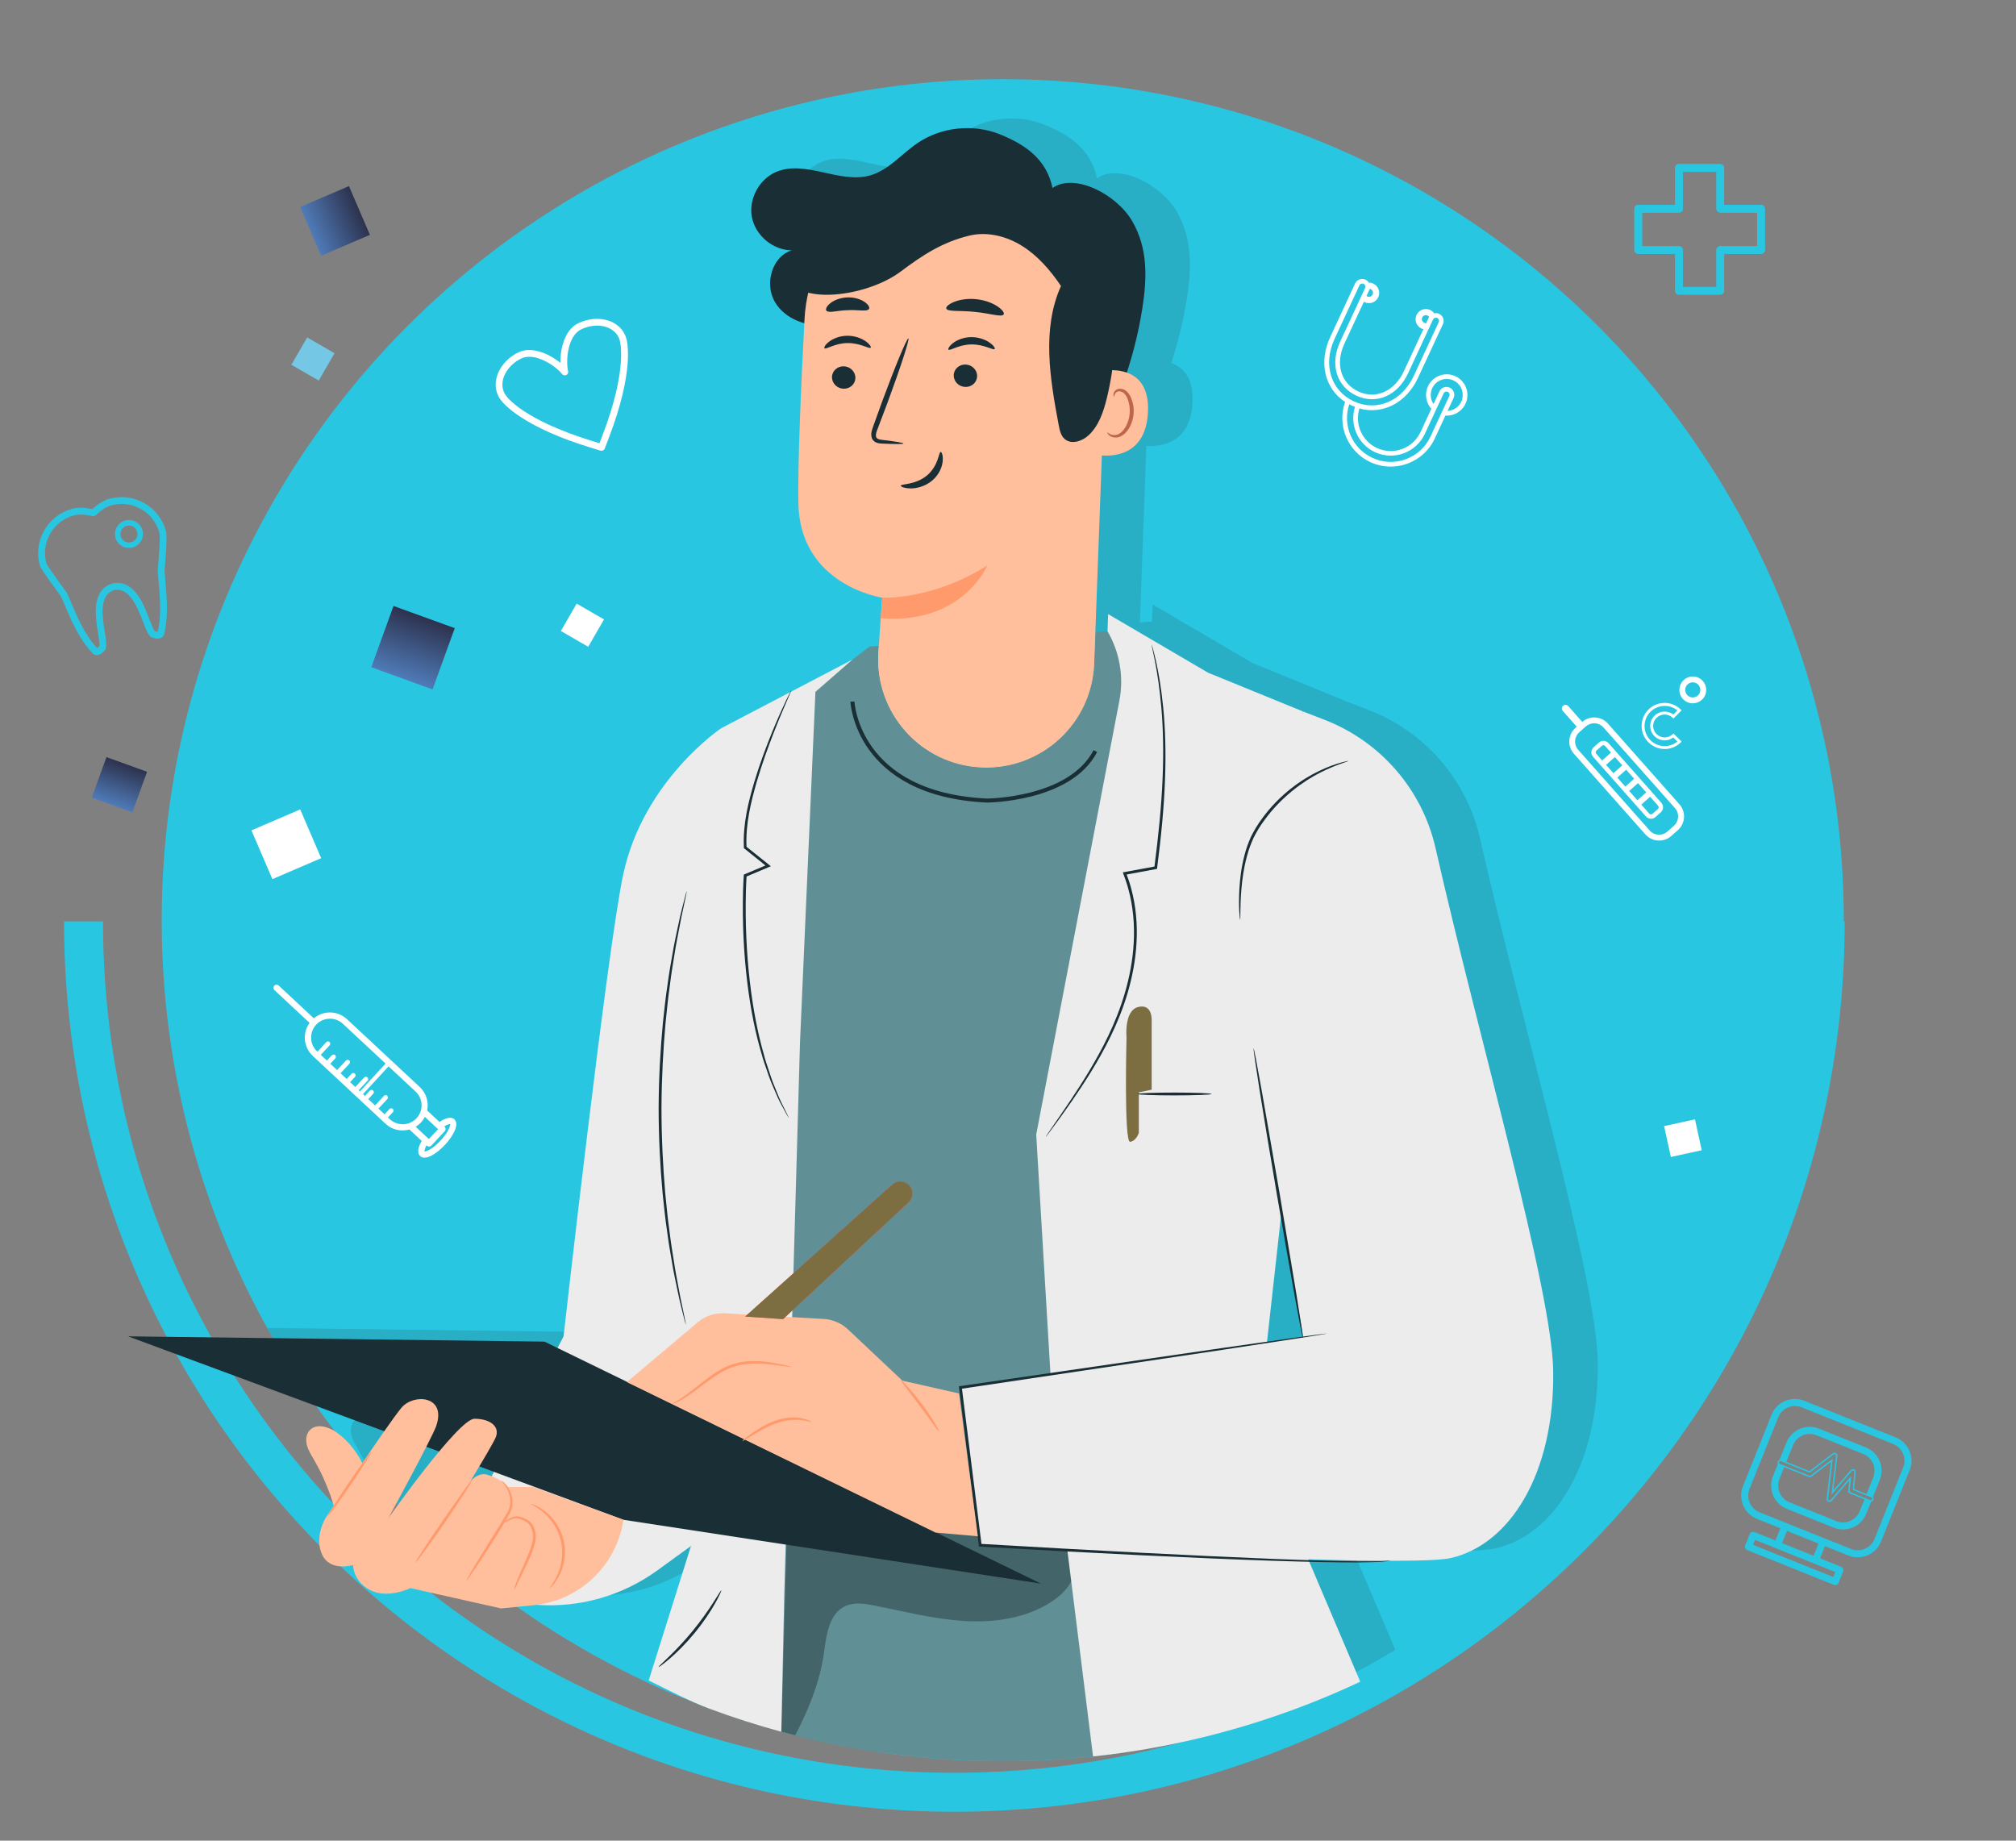 <?xml version="1.0" encoding="UTF-8"?>
<svg id="_圖層_1" data-name="圖層 1" xmlns="http://www.w3.org/2000/svg" xmlns:xlink="http://www.w3.org/1999/xlink" viewBox="0 0 621 567">
  <rect x="0" y="0" width="621" height="567" fill="#808080" stroke="none"/>
  <defs>
    <style>
      .cls-1 {
        stroke: #29c6e2;
        stroke-width: 12px;
      }

      .cls-1, .cls-2, .cls-3 {
        fill: none;
      }

      .cls-1, .cls-3 {
        stroke-miterlimit: 10;
      }

      .cls-4 {
        clip-path: url(#clippath);
      }

      .cls-5 {
        fill: url(#HIS);
      }

      .cls-5, .cls-2, .cls-6, .cls-7, .cls-8, .cls-9, .cls-10, .cls-11, .cls-12, .cls-13, .cls-14, .cls-15, .cls-16, .cls-17, .cls-18, .cls-19, .cls-20 {
        stroke-width: 0px;
      }

      .cls-21, .cls-11 {
        fill: #29c6e2;
      }

      .cls-3 {
        stroke: #1a2e35;
        stroke-width: 1.24px;
      }

      .cls-22 {
        clip-path: url(#clippath-1);
      }

      .cls-6 {
        fill: #29676d;
        opacity: .24;
      }

      .cls-23 {
        opacity: .3;
      }

      .cls-8 {
        fill: #609096;
      }

      .cls-9 {
        fill: #74c8e5;
      }

      .cls-10 {
        fill: #7c6e41;
      }

      .cls-12 {
        fill: #1a2e35;
      }

      .cls-13 {
        fill: #bf654e;
      }

      .cls-14 {
        fill: #ececec;
      }

      .cls-15 {
        fill: #fff;
      }

      .cls-16 {
        fill: #ff4f5b;
      }

      .cls-17 {
        fill: #ff9a6c;
      }

      .cls-18 {
        fill: #ffbf9d;
      }

      .cls-19 {
        fill: url(#HIS-2);
      }

      .cls-20 {
        fill: url(#HIS-3);
      }
    </style>
    <clipPath id="clippath">
      <circle class="cls-11" cx="308.88" cy="283.46" r="259.07"/>
    </clipPath>
    <clipPath id="clippath-1">
      <path class="cls-2" d="m567.95,283.46c0,143.08-115.99,259.07-259.07,259.07-30.77,0-61.49-5.45-90.34-16.19-12.61-4.69-24.47-13.12-37.63-15.74-14.24-2.84-28.97-.45-43.33-.37-25.55.14-51.2-7.27-72.36-21.6-21.16-14.32-37.67-35.59-45.66-59.86-3.09-9.38-4.8-20.13-.03-28.78,5.1-9.27,15.96-13.39,25.6-17.75,6.24-2.82,17.36-8.01,18.7-15.69,1.07-6.11-4.57-14-6.22-19.77-5.8-20.29-7.79-42.3-7.79-63.32,0-143.08,115.99-259.07,259.07-259.07s259.07,115.99,259.07,259.07Z"/>
    </clipPath>
    <linearGradient id="HIS" x1="139.42" y1="-344.91" x2="159.49" y2="-344.91" gradientTransform="translate(-22.23 544.41)" gradientUnits="userSpaceOnUse">
      <stop offset="0" stop-color="#2d324e"/>
      <stop offset="1" stop-color="#4f7bb8"/>
    </linearGradient>
    <linearGradient id="HIS-2" data-name="HIS" x1="204.28" y1="-278.16" x2="217.58" y2="-278.16" gradientTransform="translate(-174.15 519.88)" xlink:href="#HIS"/>
    <linearGradient id="HIS-3" data-name="HIS" x1="26.67" y1="-275.58" x2="43.02" y2="-275.58" gradientTransform="translate(68.35 343.63)" xlink:href="#HIS"/>
  </defs>
  <g>
    <circle class="cls-21" cx="308.88" cy="283.46" r="259.07"/>
    <g class="cls-4">
      <path class="cls-6" d="m492.15,419.26c-.36-25.03-22.99-102.59-36.22-160.91-4.1-18.07-16.91-32.9-34.19-39.59l-6.72-2.6-29.2-11.93-30.78-18.04-.19,5.28h0s-3.73.24-3.73.24h0l2.01-54.38c5.12.37,13.47-1.14,14.18-13.04.47-7.81-2.78-11.16-6.51-12.48,2.11-6.42,3.71-13.01,4.77-19.69,1.5-9.51,1.75-18.59-3.07-26.93-4.82-8.34-17.78-15-24.58-10.27-1.83-8.66-8.02-13.21-16.22-16.52s-18.03-2.27-25.36,2.7c-4.9,3.32-8.87,8.32-14.56,9.95-9.37,2.69-19.76-4.78-28.8-1.14-5.35,2.16-8.73,8.35-7.65,14.02,1.08,5.67,6.51,10.18,12.28,10.21-6.12,1.86-8.45,10.32-5.24,15.85,1.95,3.36,5.33,5.56,9.09,6.59-1.1,21.28-2.06,44.01-1.82,55.56.51,25.27,25.82,29,25.82,29,0,0-.18,2.42-.45,6.21v.11s0,0,0,0c-.17,2.39-.37,5.31-.59,8.52h0l-2.78.18-5.35,4.05-18.98,9.93c.14-.34.21-.52.19-.53-.02,0-.15.21-.36.62l-21.29,11.14s-23.85,15.98-30.12,44.83c-4.93,22.68-18.42,142.48-18.42,142.48l-1.84,3.59-4.04-1.97-128.27-1.62,78.91,29.23c-2.07,2.95-4.42,6.39-6.75,9.82-1.98-3.85-4.69-7.3-8.26-9.69-2.41-1.61-5.99-2.56-7.94-.43-1.09,1.19-1.26,2.99-.86,4.55.4,1.56,1.27,2.95,2.08,4.34,2.63,4.51,4.7,9.34,6.18,14.34-1.55,2.33-2.53,3.81-2.53,3.81,0,0-3.55,5.73-1.09,11.2,2.46,5.46,9.56,3.28,9.56,3.28,0,0-.06,4.78,5.01,7.59,5.48,3.05,12.69-.49,12.69-.49l27.91,6.27s4.43-.45,10.1-1.01c.32-.03.63-.09.94-.13l.02.04c13.22.94,26.34-2.82,37.07-10.6l10.38-7.53h0l-20.83,66.23,48.43.36h0s.01-.02.02-.04h96.44v.04h92.62l-26.23-61.71c6.16.14,11.34.2,15.35.18,3.14-.08,5.58-.06,7.22-.24.79-.08,1.41-.13,1.87-.18.42-.04.63-.07.63-.09,0,0,0,0,0,0,9.07,0,15.73-.23,18.4-.82,18.19-4.02,32.13-25.84,31.68-57.72Zm-77.12-10.5c-.01-.14-.03-.29-.05-.49-.09-.64-.2-1.43-.33-2.38l.51,2.85s-.08.01-.12.02Zm-6.77-36.72c1.61,9.35,3.09,17.72,4.25,24.13.73,3.94,1.33,7.17,1.77,9.54.21,1.04.39,1.9.53,2.59.04.19.08.35.11.48-.35.05-.71.1-1.08.15-2.71.38-6.01.85-9.84,1.4l4.26-38.28Zm-243.08,79.72c-.48-.19-.98-.36-1.5-.51-1.58-.45-3.14.27-4.57,1.54,0,0,0,0,0,0-.02,0-.07.06-.14.13-.11.1-.21.19-.32.29.9-1.48,1.81-3,2.69-4.46l4.52,1.67-.69,1.35Zm-31.81,12.87s7.31-13.41,11.66-21.94l3.94,1.46c-7.43,8.91-15.59,20.48-15.59,20.48Zm120.79,75.2v-.03h0v.03Zm187.28-62.03c-.46.02-1.08.06-1.87.1-1.64.13-4.07.06-7.21.09-4.06-.04-9.3-.17-15.56-.37l-.11-.25c9.26.25,17.82.41,24.93.42-.06,0-.12,0-.19,0Z"/>
    </g>
  </g>
  <path class="cls-1" d="m562.23,283.83c0,148.15-120.1,268.25-268.25,268.25S25.73,431.98,25.73,283.83"/>
  <g class="cls-22">
    <g>
      <g>
        <path class="cls-12" d="m324.21,57.89c-1.83-8.66-8.02-13.21-16.22-16.52-8.21-3.31-18.03-2.27-25.36,2.7-4.9,3.32-8.87,8.32-14.56,9.95-9.37,2.69-19.76-4.78-28.8-1.14-5.35,2.16-8.73,8.35-7.65,14.02,1.08,5.67,6.51,10.18,12.28,10.21-6.12,1.86-8.45,10.32-5.24,15.85,3.21,5.53,10.3,7.94,16.64,7.12,6.34-.83,12.02-4.33,17.01-8.34,4.98-4.01,9.51-8.6,14.79-12.2,5.29-3.6,11.61-6.19,17.96-5.5,8.61.94,15.66,7.86,19.08,15.81,3.42,7.95,3.83,16.85,3.83,25.51,0,8.66-.32,17.44,1.78,25.84.25.99.64,2.1,1.6,2.45,1.38.51,2.65-.91,3.42-2.17,8.66-14.14,14.5-30,17.09-46.38,1.5-9.51,1.75-18.59-3.07-26.93-4.82-8.34-17.78-15-24.58-10.27"/>
        <g>
          <g>
            <path class="cls-18" d="m337.13,114.66c.44-.18,17.5-4.65,16.47,12.61-1.03,17.26-18.15,12.66-18.15,12.16,0-.5,1.68-24.77,1.68-24.77Z"/>
            <path class="cls-13" d="m341.12,133.21c.08-.05.29.23.78.49.48.26,1.33.46,2.24.18,1.86-.56,3.57-3.36,3.84-6.47.14-1.57-.1-3.08-.58-4.36-.45-1.29-1.22-2.22-2.12-2.44-.9-.27-1.58.24-1.82.72-.26.47-.17.82-.26.84-.05.04-.35-.31-.17-1.01.09-.34.32-.73.74-1.04.43-.31,1.05-.45,1.69-.34,1.33.17,2.45,1.47,2.98,2.86.6,1.41.91,3.11.75,4.87-.32,3.47-2.29,6.62-4.83,7.19-1.23.24-2.22-.18-2.72-.62-.51-.46-.58-.85-.51-.88Z"/>
          </g>
          <g>
            <g>
              <path class="cls-18" d="m297.54,54.36c-25.95-1.81-48.37,17.99-49.72,43.97-1.13,21.62-2.12,45-1.89,56.78.51,25.27,25.82,29,25.82,29,0,0-.56,7.49-1.18,16.79-1.26,18.72,13.2,34.8,31.95,35.51h0c18.38.7,33.85-13.65,34.53-32.04l3.76-101.86c.93-25.09-18.22-46.4-43.27-48.15h0Z"/>
              <path class="cls-17" d="m271.75,184.11s15.53.81,32.42-9.99c0,0-7.64,18.39-32.88,16.31l.46-6.32Z"/>
            </g>
            <g>
              <g>
                <g>
                  <path class="cls-12" d="m256.29,116.13c-.05,1.91,1.52,3.52,3.51,3.61,1.99.09,3.64-1.38,3.69-3.28.05-1.91-1.52-3.53-3.51-3.62-1.99-.09-3.65,1.38-3.7,3.29Z"/>
                  <path class="cls-12" d="m253.99,107.28c.45.47,3.17-1.58,7.05-1.6,3.88-.08,6.75,1.9,7.16,1.42.21-.21-.26-1.06-1.51-1.95-1.23-.89-3.32-1.75-5.74-1.72-2.42.03-4.45.94-5.61,1.86-1.19.93-1.59,1.78-1.36,1.99Z"/>
                </g>
                <g>
                  <path class="cls-12" d="m293.79,115.58c-.05,1.91,1.52,3.52,3.51,3.61,1.99.09,3.64-1.38,3.69-3.28.05-1.91-1.52-3.53-3.51-3.62-1.99-.09-3.65,1.38-3.7,3.29Z"/>
                  <path class="cls-12" d="m292.18,107.7c.45.47,3.17-1.58,7.05-1.6,3.88-.08,6.75,1.9,7.16,1.42.2-.21-.25-1.06-1.51-1.95-1.23-.89-3.32-1.75-5.74-1.72-2.42.03-4.45.94-5.61,1.86-1.18.93-1.58,1.78-1.36,1.99Z"/>
                </g>
                <path class="cls-12" d="m278.31,136.62c.02-.22-2.4-.62-6.32-1.09-.99-.09-1.93-.28-2.11-.96-.24-.72.17-1.79.64-2.95.91-2.41,1.87-4.93,2.87-7.58,3.99-10.79,6.86-19.65,6.43-19.81-.44-.16-4.02,8.46-8.01,19.24-.96,2.66-1.88,5.2-2.75,7.62-.37,1.13-1,2.41-.48,3.9.27.74,1.01,1.27,1.64,1.44.64.19,1.2.19,1.69.22,3.94.18,6.38.18,6.39-.04Z"/>
                <path class="cls-12" d="m289.77,139.21c-.63-.03-.61,4.18-4.19,7.21-3.58,3.03-8.08,2.59-8.1,3.18-.06.27,1.01.81,2.9.85,1.86.05,4.57-.57,6.77-2.42,2.19-1.85,3.11-4.31,3.24-6.04.15-1.76-.33-2.8-.62-2.78Z"/>
              </g>
              <path class="cls-12" d="m291.49,95.05c.39,1.05,4.27.52,8.83,1.03,4.57.42,8.26,1.73,8.85.77.27-.46-.38-1.44-1.88-2.45-1.48-1.01-3.84-1.96-6.58-2.24-2.74-.28-5.24.18-6.89.87-1.67.69-2.5,1.52-2.33,2.02Z"/>
              <path class="cls-12" d="m254.54,95.68c.69.88,3.36-.06,6.58-.13,3.21-.18,5.95.54,6.57-.38.27-.45-.16-1.33-1.36-2.16-1.18-.82-3.15-1.49-5.36-1.4-2.21.09-4.12.9-5.23,1.81-1.13.92-1.5,1.83-1.19,2.26Z"/>
            </g>
          </g>
        </g>
        <path class="cls-12" d="m243.36,86.72c4.91,7.1,24.38,4.22,34.11-3.09,6.81-5.11,12.81-9.03,21.08-11.04,5.57-1.36,11.57.18,16.41,3.24,4.84,3.06,8.65,7.53,11.86,12.27-5.95,13.23-3.39,28.55-.71,42.82.3,1.58.66,3.28,1.87,4.33,2.06,1.78,5.36.68,7.35-1.17,3.19-2.97,4.62-7.35,5.65-11.58,2.33-9.66,3.17-19.75,1.57-29.56-1.6-9.8-5.73-19.3-12.49-26.58-8.45-9.09-20.74-14.28-33.14-14.82-12.4-.54-24.82,3.39-35.15,10.27-4.79,3.19-9.27,7.13-11.95,12.22"/>
      </g>
      <g>
        <path class="cls-8" d="m346.98,204.46l-3.06-10.19-6.52.42-.36,9.69c-.68,18.38-16.14,32.73-34.53,32.04-18.75-.71-33.21-16.78-31.95-35.51.04-.66.09-1.31.13-1.95l-2.78.18-20.17,15.28-12.02,328.36h106.03l-19.5-184.05,24.72-154.27Z"/>
        <path class="cls-18" d="m302.52,236.41c18.38.7,33.85-13.65,34.53-32.04l.36-9.69-66.7,4.26c-.04.64-.09,1.29-.13,1.95-1.26,18.72,13.2,34.8,31.95,35.51Z"/>
      </g>
      <g>
        <g>
          <g class="cls-23">
            <path class="cls-7" d="m329.13,477.48c-2.42-2.59-6.4-6.15-9.95-6.23-25.39-.56-51.32-3.1-76.7-3.66l-2.03,75.21c6.07-10.71,11.82-21.85,13.42-34.05.7-5.33,1.59-11.7,6.46-13.99,2.75-1.29,5.98-.79,8.96-.2,9.17,1.81,18.28,4.18,27.61,4.76,9.33.58,19.09-.78,26.93-5.88,2.69-1.75,5.18-4.01,6.44-6.96,1.26-2.95,1.05-6.68-1.14-9.02Z"/>
          </g>
          <g>
            <path class="cls-14" d="m222.14,224.33s-23.85,15.98-30.12,44.83c-4.93,22.68-18.42,142.48-18.42,142.48l-23.63,46.01,15.43,36.7h0c13.22.94,26.34-2.82,37.07-10.6l10.38-7.53,19.04-28.25-9.75-223.64Z"/>
            <polygon class="cls-14" points="262.58 203.18 222.14 224.33 212.6 255.7 204.09 346.59 220.1 453.16 192.02 542.45 240.45 542.81 241.6 490.47 246.43 321.05 251.18 213.12 262.58 203.18"/>
            <path class="cls-12" d="m242.99,344.41s-.28-.42-.75-1.26c-.5-.92-1.17-2.15-2.01-3.71-.84-1.63-1.65-3.72-2.7-6.11-.5-1.2-.91-2.54-1.41-3.93-.48-1.4-1.02-2.86-1.43-4.45-3.81-12.55-6.33-30.69-5.8-50.68.05-1.55.11-3.08.22-4.61l.02-.26.25-.1c2.41-1.01,4.77-2,7.08-2.97l-.1.73c-2.43-1.95-4.79-3.85-7.07-5.68l-.15-.12v-.17c-.34-7.54,1.49-14.32,3.21-20.22,1.78-5.92,3.73-11.01,5.43-15.2,1.71-4.19,3.2-7.46,4.26-9.69.53-1.11.95-1.97,1.25-2.54.3-.57.46-.86.49-.85.02.01-.1.32-.36.91-.28.65-.66,1.51-1.12,2.59-.98,2.26-2.39,5.56-4.03,9.77-1.63,4.21-3.52,9.31-5.24,15.21-1.66,5.88-3.42,12.65-3.07,19.95l-.15-.29c2.28,1.82,4.65,3.71,7.08,5.66l.56.45-.67.28c-2.31.97-4.67,1.97-7.07,2.98l.27-.37c-.1,1.5-.16,3.03-.21,4.57-.53,19.91,1.88,37.96,5.52,50.49.38,1.59.9,3.05,1.36,4.45.48,1.39.86,2.72,1.33,3.93,1,2.39,1.76,4.49,2.55,6.14.78,1.58,1.4,2.84,1.86,3.77.42.87.62,1.33.6,1.35Z"/>
            <path class="cls-12" d="m211.27,408.06s-.16-.45-.39-1.31c-.24-.95-.56-2.22-.95-3.81-.42-1.66-.9-3.69-1.37-6.07-.48-2.38-1.09-5.07-1.57-8.09-.53-3.01-1.09-6.31-1.55-9.87-.54-3.55-.91-7.37-1.34-11.39-.73-8.04-1.21-16.92-1.22-26.24.04-9.33.56-18.2,1.32-26.25.44-4.01.83-7.83,1.38-11.38.47-3.56,1.04-6.86,1.58-9.86.49-3.01,1.11-5.71,1.6-8.08.48-2.38.96-4.41,1.39-6.06.41-1.59.73-2.86.97-3.81.23-.87.37-1.32.4-1.31.03,0-.05.47-.22,1.36-.2.96-.47,2.24-.81,3.84-.37,1.66-.81,3.7-1.24,6.09-.44,2.38-1.02,5.08-1.47,8.09-.5,3.01-1.04,6.3-1.47,9.86-.52,3.55-.88,7.36-1.3,11.36-.71,8.02-1.21,16.87-1.25,26.17,0,9.3.47,18.14,1.15,26.17.41,4.01.75,7.82,1.26,11.37.42,3.56.95,6.85,1.44,9.86.44,3.02,1,5.72,1.43,8.1.42,2.39.85,4.43,1.22,6.09.33,1.61.6,2.89.79,3.85.17.88.25,1.35.22,1.36Z"/>
            <path class="cls-12" d="m222.2,489.89c.1.05-.59,1.64-1.96,4.07-1.37,2.43-3.49,5.67-6.19,8.97-2.71,3.3-5.47,6.02-7.58,7.84-2.11,1.83-3.53,2.81-3.6,2.73-.08-.1,1.2-1.25,3.18-3.18,1.99-1.93,4.65-4.68,7.32-7.94,2.67-3.27,4.84-6.41,6.34-8.74,1.5-2.33,2.37-3.81,2.49-3.75Z"/>
          </g>
          <g>
            <path class="cls-14" d="m408.03,221.74c17.28,6.69,30.09,21.52,34.19,39.59,13.22,58.32,35.86,135.89,36.22,160.91.45,31.87-13.48,53.69-31.68,57.72-14.39,3.18-144.8-3.96-144.8-3.96l-6.1-48.59,105.61-15.55-14.46-80.8,14.31-111.92,6.72,2.6Z"/>
            <path class="cls-14" d="m401.32,219.14l-29.2-11.93-30.78-18.04-.19,5.28h0c3.77,6.46,5.07,14.06,3.66,21.4l-25.62,133.64,5.81,97.64,11.92,95.69h92.62l-42.53-100.07,15.01-134.84-.7-88.76Z"/>
            <path class="cls-12" d="m428.37,480.77s-.21.04-.63.09c-.46.04-1.08.1-1.87.18-1.64.18-4.08.16-7.22.24-6.28.03-15.41-.14-26.76-.51-22.7-.76-54.3-2.28-89.97-4.35l-.36-.02-.05-.36c-.73-5.79-1.5-11.89-2.27-18.09-1.31-10.49-2.59-20.71-3.82-30.5l-.05-.42.41-.06c32.26-4.69,60.46-8.79,80.64-11.72,10.05-1.43,18.1-2.57,23.68-3.36,2.74-.37,4.87-.66,6.36-.86.7-.09,1.24-.15,1.65-.2.37-.04.56-.06.56-.04s-.18.05-.55.12c-.4.07-.95.16-1.64.28-1.49.24-3.61.57-6.34,1.01-5.57.85-13.61,2.08-23.64,3.61-20.17,3.01-48.36,7.21-80.6,12.02l.36-.48c1.23,9.79,2.52,20.01,3.84,30.5.78,6.2,1.54,12.3,2.27,18.09l-.4-.38c35.66,2.1,67.25,3.72,89.94,4.63,11.34.45,20.46.7,26.73.77,3.14-.03,5.57.04,7.21-.09.79-.04,1.41-.07,1.87-.1.42-.02.64-.02.64,0Z"/>
            <path class="cls-12" d="m386.16,322.89s.11.31.23.9c.14.69.3,1.54.51,2.59.44,2.38,1.03,5.61,1.75,9.55,1.43,8.18,3.36,19.28,5.49,31.54,2.05,12.28,3.9,23.39,5.26,31.58.62,3.96,1.13,7.2,1.5,9.59.15,1.06.27,1.92.36,2.61.07.6.1.92.07.92-.03,0-.11-.3-.24-.89-.14-.69-.31-1.54-.53-2.59-.44-2.38-1.04-5.6-1.77-9.54-1.46-8.06-3.41-19.21-5.52-31.54-2.1-12.32-3.95-23.49-5.24-31.58-.61-3.96-1.11-7.2-1.47-9.59-.14-1.06-.26-1.92-.35-2.62-.06-.61-.08-.92-.05-.92Z"/>
            <path class="cls-12" d="m354.76,198.58s.05.11.12.32c.07.26.16.58.27.98.21.86.59,2.13.94,3.8.75,3.33,1.63,8.22,2.23,14.38.61,6.16.87,13.6.55,21.94-.29,8.34-1.17,17.57-2.43,27.34l-.04.31-.31.06c-3.04.56-6.27,1.16-9.55,1.77l.33-.59c.54,1.47,1.11,3.04,1.54,4.67,3.1,11.34,1.74,22.8-1.09,32.4-2.88,9.68-7.27,17.7-11.22,24.16-3.98,6.46-7.59,11.44-10.06,14.88-1.23,1.66-2.19,2.97-2.9,3.93-.31.41-.57.74-.77,1.01-.18.22-.28.33-.29.33s.06-.14.22-.38c.19-.28.42-.63.7-1.06.67-.98,1.59-2.32,2.76-4.02,2.39-3.5,5.91-8.52,9.81-15,3.86-6.48,8.17-14.48,10.97-24.07,2.76-9.51,4.07-20.82,1.02-31.94-.43-1.6-.98-3.15-1.51-4.58l-.18-.5.51-.09c3.28-.6,6.5-1.2,9.55-1.76l-.35.37c1.27-9.76,2.19-18.95,2.53-27.26.37-8.31.17-15.72-.36-21.86-.52-6.15-1.31-11.03-1.97-14.37-.3-1.67-.63-2.95-.79-3.83-.08-.4-.14-.72-.19-.99-.04-.22-.05-.34-.04-.34Z"/>
            <path class="cls-10" d="m354.76,335.66v-21.32s.28-5.26-4.15-4.15c-4.43,1.11-3.6,9.41-3.6,9.41,0,0-.83,32.4,1.11,32.12,1.94-.28,2.68-2.77,2.68-2.77v-12.46l3.96-.83Z"/>
            <path class="cls-12" d="m373.19,336.99c0,.24-5.11.44-11.42.44s-11.42-.2-11.42-.44,5.11-.44,11.42-.44,11.42.2,11.42.44Z"/>
            <path class="cls-12" d="m415.37,234.39c.02.06-.84.35-2.39.88-1.53.57-3.74,1.41-6.34,2.74-5.17,2.63-11.9,7.4-17.14,14.6-1.33,1.78-2.45,3.64-3.37,5.49-.85,1.89-1.55,3.78-2.03,5.65-1.01,3.71-1.45,7.17-1.7,10.08-.25,2.91-.3,5.28-.32,6.91-.02,1.64,0,2.54-.06,2.55-.06,0-.19-.9-.28-2.54-.09-1.64-.13-4.02.04-6.96.18-2.94.55-6.45,1.54-10.24.46-1.9,1.16-3.85,2.03-5.8.95-1.93,2.09-3.83,3.44-5.64,5.33-7.35,12.27-12.12,17.57-14.64,2.66-1.28,4.93-2.04,6.51-2.51,1.59-.43,2.48-.61,2.49-.56Z"/>
          </g>
        </g>
        <g>
          <g>
            <polygon class="cls-12" points="39.44 411.64 192.02 468.15 320.64 487.81 167.72 413.27 39.44 411.64"/>
            <g>
              <path class="cls-18" d="m104.74,472.58c-1.21-8.13-3.98-16.02-8.13-23.12-.81-1.39-1.69-2.78-2.08-4.34-.39-1.56-.23-3.37.86-4.55,1.96-2.13,5.54-1.18,7.94.43,4.98,3.34,8.32,8.71,10.27,14.38s2.66,11.68,3.36,17.64"/>
              <g>
                <path class="cls-18" d="m164.21,458.05h-7.59c-1.5-1.59-3.81-3.01-6.65-3.82-1.75-.5-3.47.43-5.02,1.95,3.39-5.59,7.05-11.74,7.75-13.42,1.37-3.28-1.64-5.73-6.55-5.73s-26.49,30.58-26.49,30.58c0,0,13.41-24.6,14.71-28.36,3.25-9.39-7.02-10.09-10.75-5.56-4.63,5.62-23.34,33.92-23.34,33.92,0,0-3.55,5.73-1.09,11.2,2.46,5.46,9.56,3.28,9.56,3.28,0,0-.06,4.78,5.01,7.59,5.48,3.05,12.69-.49,12.69-.49l27.91,6.27s4.43-.45,10.1-1.01c14.13-1.4,25.51-12.25,27.58-26.3h0s-27.81-10.1-27.81-10.1Z"/>
                <path class="cls-17" d="m145.4,455.76c.31.19-3.4,6.03-8.22,13.04-2.41,3.51-4.64,6.65-6.3,8.89-1.65,2.25-2.73,3.6-2.83,3.53-.1-.07.8-1.55,2.32-3.88,1.52-2.34,3.67-5.53,6.09-9.04,2.41-3.5,4.62-6.65,6.24-8.92.71-.99,1.35-1.87,1.94-2.67.48-.64.69-.93.76-.95Z"/>
                <path class="cls-17" d="m143.73,486.89c-.11-.06.82-1.83,2.48-4.57,1.65-2.75,4-6.5,6.58-10.65,1.28-2.07,2.52-4.05,3.54-5.88,1.06-1.76.99-3.69.61-5.18-.82-3.04-2.54-4.34-2.38-4.44.03-.04.46.23,1.08.91.61.67,1.4,1.78,1.89,3.37.48,1.54.63,3.76-.5,5.72-1,1.9-2.22,3.88-3.51,5.97-2.59,4.15-5.02,7.85-6.8,10.52-1.79,2.66-2.9,4.29-3,4.24Z"/>
                <path class="cls-17" d="m158.41,489.67c-.11-.03.35-1.75,1.48-4.35.61-1.38,1.28-2.91,2-4.55.73-1.71,1.56-3.6,2.05-5.63.5-1.98.16-4.1-.88-5.45-.5-.67-1.26-1.07-1.99-1.42-.72-.33-1.44-.56-2.08-.58-1.25.06-2.31.75-3.01,1.05-.71.35-1.12.52-1.15.47-.03-.05.32-.32.98-.76.33-.22.74-.49,1.25-.75.52-.25,1.1-.58,1.92-.62.78-.02,1.58.2,2.38.53.77.34,1.66.76,2.33,1.58,1.29,1.61,1.64,3.96,1.11,6.15-.53,2.17-1.39,4.06-2.16,5.77-.79,1.71-1.55,3.21-2.17,4.48-1.27,2.53-1.93,4.13-2.05,4.1Z"/>
                <path class="cls-17" d="m163.55,463.26s.45.05,1.19.36c.74.3,1.77.85,2.92,1.71,2.29,1.68,5.02,4.92,6,9.28.97,4.37-.13,8.46-1.49,10.95-.67,1.27-1.37,2.2-1.91,2.79-.54.59-.88.87-.92.83-.13-.1,1.12-1.37,2.28-3.89,1.17-2.48,2.1-6.37,1.19-10.49-.93-4.11-3.43-7.24-5.54-8.99-2.12-1.79-3.79-2.41-3.72-2.56Z"/>
              </g>
              <path class="cls-17" d="m114.4,447.21c.2.14-2.63,4.66-6.32,10.11-3.69,5.45-6.84,9.76-7.04,9.62s2.63-4.66,6.32-10.11c3.69-5.45,6.84-9.76,7.04-9.62Z"/>
            </g>
          </g>
          <g>
            <path class="cls-18" d="m295.4,429.24l-17.44-3.95-16.75-15.78c-2.03-1.92-4.68-3.06-7.47-3.22l-30.48-1.75c-3.04-.17-6.03.82-8.36,2.79l-21.8,18.41,95.06,46.34,13.05,1.15-5.81-43.99Z"/>
            <path class="cls-17" d="m243.72,421.09c-.03.14-2.26-.28-5.87-.73-3.56-.39-8.79-.89-13.8,1.43-2.5,1.12-4.64,2.69-6.58,4.11-1.93,1.45-3.66,2.79-5.18,3.82-1.52,1.03-2.84,1.76-3.77,2.2-.94.42-1.49.6-1.51.55-.06-.13,2.01-1.06,4.92-3.25,1.46-1.08,3.14-2.46,5.05-3.95,1.92-1.47,4.1-3.1,6.71-4.27,2.59-1.22,5.34-1.66,7.79-1.74,2.46-.07,4.65.2,6.46.49,1.82.3,3.26.63,4.26.87,1,.25,1.54.42,1.53.47Z"/>
            <path class="cls-17" d="m249.98,438.06c-.06.14-1.25-.41-3.29-.62-2.03-.24-4.9,0-7.84,1.09-2.94,1.09-5.4,2.61-7.18,3.68-1.78,1.09-2.89,1.76-2.97,1.66-.07-.1.92-.94,2.62-2.17,1.7-1.21,4.16-2.86,7.22-3.99,3.07-1.13,6.12-1.29,8.23-.88,2.12.39,3.25,1.16,3.2,1.23Z"/>
            <path class="cls-17" d="m289.21,440.88c-.21.13-2.67-3.51-5.91-7.84-3.23-4.34-6.01-7.74-5.83-7.9.17-.16,3.27,3.01,6.53,7.38,3.26,4.37,5.41,8.24,5.21,8.36Z"/>
          </g>
          <path class="cls-16" d="m241.21,406.34l38.64-35.99c1.67-1.56,1.54-4.24-.27-5.63h0c-1.41-1.08-3.39-1.01-4.71.18l-45.31,40.64"/>
          <path class="cls-10" d="m241.21,406.34l38.64-35.99c1.67-1.56,1.54-4.24-.27-5.63h0c-1.41-1.08-3.39-1.01-4.71.18l-45.31,40.64"/>
        </g>
      </g>
      <path class="cls-3" d="m262.58,216.12s1.28,28.55,41.37,30.48c0,0,25.57-.06,33.46-15.24"/>
    </g>
  </g>
  <path class="cls-11" d="m504.63,78.2h11.37v11.37c0,.65.53,1.18,1.18,1.18h12.73c.65,0,1.18-.53,1.18-1.18v-11.37h11.37c.65,0,1.18-.53,1.18-1.18v-12.73c0-.65-.53-1.18-1.18-1.18h-11.37v-11.37c0-.65-.53-1.18-1.18-1.18h-12.73c-.65,0-1.18.53-1.18,1.18v11.37h-11.37c-.65,0-1.18.53-1.18,1.18v12.73c0,.65.53,1.18,1.18,1.18Zm1.18-12.73h11.37c.65,0,1.18-.53,1.18-1.18v-11.37h10.37v11.37c0,.65.53,1.18,1.18,1.18h11.37v10.37h-11.37c-.65,0-1.18.53-1.18,1.18v11.37h-10.37v-11.37c0-.65-.53-1.18-1.18-1.18h-11.37v-10.37Z"/>
  <path class="cls-11" d="m504.63,78.2h11.37v11.37c0,.65.53,1.18,1.18,1.18h12.73c.65,0,1.18-.53,1.18-1.18v-11.37h11.37c.65,0,1.18-.53,1.18-1.18v-12.73c0-.65-.53-1.18-1.18-1.18h-11.37v-11.37c0-.65-.53-1.18-1.18-1.18h-12.73c-.65,0-1.18.53-1.18,1.18v11.37h-11.37c-.65,0-1.18.53-1.18,1.18v12.73c0,.65.53,1.18,1.18,1.18Zm1.18-12.73h11.37c.65,0,1.18-.53,1.18-1.18v-11.37h10.37v11.37c0,.65.53,1.18,1.18,1.18h11.37v10.37h-11.37c-.65,0-1.18.53-1.18,1.18v11.37h-10.37v-11.37c0-.65-.53-1.18-1.18-1.18h-11.37v-10.37Z"/>
  <path class="cls-15" d="m181.76,137.83l3,.92s.05.01.08.02l.23.05c.24.05.48.02.69-.08.23-.11.43-.31.52-.57l1.2-3.12c8.12-21.14,5.66-30.07,5.45-30.74-.14-.5-.29-.93-.49-1.33-2.25-4.63-8.7-6.14-14.37-3.38-4.12,2-5.52,7.81-5.44,12.18-3.39-2.76-8.83-5.24-12.95-3.24-5.67,2.76-8.46,8.77-6.21,13.4.19.4.43.78.72,1.17.22.32,1.69,2.32,5.74,5.04,5.37,3.62,12.72,6.88,21.84,9.68Zm-21.17-27.41c4.08-1.98,10.45,2.14,12.57,4.81.3.38.84.5,1.28.29s.67-.71.56-1.18c-.79-3.32-.1-10.88,3.98-12.86,4.64-2.26,9.83-1.17,11.57,2.42.14.29.25.6.36.98,0,.02,0,.03.01.05.03.08,2.59,8.55-5.4,29.37l-.86,2.23-2.29-.7c-21.32-6.56-26.27-13.62-26.47-13.92,0-.01-.02-.03-.03-.04-.22-.29-.39-.57-.53-.85-1.75-3.59.61-8.34,5.24-10.6Z"/>
  <g>
    <path class="cls-15" d="m485.29,224.22c-2.32,2.06-2.54,5.62-.48,7.95l22.04,24.87c1.11,1.25,2.66,1.89,4.22,1.89,1.33,0,2.66-.47,3.73-1.41l2.05-1.81c2.32-2.06,2.54-5.62.48-7.95l-22.04-24.87c-.99-1.12-2.37-1.79-3.88-1.88-1.49-.09-2.91.39-4.02,1.36l-4.31-4.87c-.41-.47-1.13-.51-1.59-.1-.47.41-.51,1.13-.1,1.59l4.31,4.86-.41.37Zm6.01-1.42c1.02.06,1.96.52,2.63,1.28l22.04,24.87c1.4,1.58,1.25,4.01-.33,5.41l-2.05,1.81c-1.58,1.4-4.01,1.25-5.41-.33l-22.04-24.87c-.67-.76-1.01-1.75-.95-2.77s.52-1.96,1.28-2.64l2.05-1.81c.7-.62,1.59-.96,2.53-.96.08,0,.16,0,.24,0Z"/>
    <path class="cls-15" d="m507.01,251.5c.37.42.88.66,1.43.7.04,0,.09,0,.13,0,.51,0,1-.18,1.38-.52l1.63-1.45c.42-.37.66-.88.7-1.43.03-.56-.15-1.09-.52-1.51l-16.29-18.38c-.37-.41-.88-.66-1.43-.7-.56-.04-1.09.15-1.51.52l-1.63,1.45c-.42.37-.66.88-.7,1.43-.03.56.15,1.09.52,1.51l16.29,18.38Zm-15.22-20.31l1.63-1.45c.13-.12.3-.18.48-.18.01,0,.03,0,.05,0,.2.01.38.1.5.24l1.8,2.03-2.73,2.42-1.8-2.03c-.13-.14-.19-.33-.18-.53.01-.2.1-.38.24-.5Zm18.89,18.03h0l-1.63,1.45c-.15.13-.33.19-.53.18-.2,0-.38-.1-.5-.24l-2.45-2.76,2.73-2.42,2.45,2.76c.13.15.19.33.18.53-.01.2-.1.38-.24.5Zm-10.96-13.47l-2.73,2.42-2.27-2.56,2.73-2.42,2.27,2.56Zm3.66,4.13l-2.73,2.42-2.46-2.78,2.73-2.42,2.46,2.78Zm3.72,4.2l-2.73,2.42-2.53-2.85,2.73-2.42,2.53,2.85Z"/>
    <path class="cls-15" d="m521.44,216.65c.97,0,1.95-.34,2.74-1.04.83-.73,1.32-1.74,1.38-2.84.07-1.1-.3-2.16-1.03-2.99h0c-1.51-1.71-4.13-1.86-5.83-.35-1.7,1.51-1.86,4.13-.35,5.83.82.92,1.95,1.39,3.1,1.39Zm1.74-5.68h0c.85.96.76,2.44-.2,3.29-.96.85-2.44.76-3.29-.2-.85-.96-.76-2.44.2-3.29.44-.39.99-.59,1.54-.59.64,0,1.29.27,1.75.78Z"/>
    <path class="cls-15" d="m512.78,230.73c1.83,0,3.56-.7,4.89-1.97l.33-.32-2.51-2.51-.32.3c-.64.59-1.51.93-2.4.93-1.95,0-3.55-1.58-3.55-3.53s1.59-3.53,3.55-3.53c.89,0,1.76.34,2.39.94l.32.3,2.51-2.53-.33-.32c-1.33-1.27-3.06-1.97-4.89-1.97-3.91,0-7.09,3.18-7.09,7.1s3.18,7.1,7.09,7.1Zm0-13.29c1.44,0,2.82.5,3.92,1.41l-1.25,1.26c-.76-.59-1.69-.91-2.68-.91-2.45,0-4.45,1.99-4.45,4.43s2,4.43,4.45,4.43c.96,0,1.91-.32,2.67-.89l1.25,1.25c-1.11.91-2.48,1.41-3.92,1.41-3.41,0-6.19-2.78-6.19-6.19s2.78-6.19,6.19-6.19Z"/>
  </g>
  <g>
    <path class="cls-11" d="m541.19,467.86l7.23,2.9-1.51,3.77-6.5-2.61c-.56-.22-1.19.05-1.41.6l-1.42,3.53c-.22.56.05,1.19.6,1.42l26.75,10.72c.56.22,1.19-.05,1.41-.61l1.42-3.53c.22-.56-.05-1.19-.61-1.41l-6.5-2.61,1.51-3.77,7.23,2.9c3.95,1.58,8.45-.34,10.03-4.29l8.84-22.05c1.58-3.95-.34-8.45-4.29-10.03l-28.21-11.31c-3.95-1.58-8.45.34-10.03,4.29l-8.84,22.05c-1.58,3.95.34,8.45,4.29,10.03Zm6.57-31.27c1.14-2.83,4.37-4.22,7.2-3.08l28.21,11.31c2.84,1.14,4.22,4.37,3.08,7.2l-8.84,22.05c-1.14,2.83-4.37,4.22-7.2,3.08l-28.21-11.31c-2.83-1.14-4.22-4.37-3.08-7.2l8.84-22.05Zm16.98,49.19l-24.73-9.91.61-1.52,24.73,9.91-.61,1.52Zm-15.8-10.43l1.51-3.77,9.71,3.89-1.51,3.77-9.71-3.89Z"/>
    <path class="cls-11" d="m547.65,450.94l-1.53,3.81c-1.58,3.95.34,8.45,4.29,10.03l14.45,5.79c3.95,1.58,8.45-.34,10.03-4.29l1.5-3.74c.3-.04.56-.24.68-.53s.06-.62-.13-.86l2.1-5.25c1.58-3.95-.34-8.45-4.29-10.03l-14.45-5.79c-3.95-1.58-8.45.34-10.03,4.29l-2.13,5.32c-.24.07-.45.25-.55.5s-.07.52.05.74Zm11.85-8.84l14.45,5.79c2.83,1.14,4.22,4.37,3.08,7.2l-2.06,5.13-3.84-1.54.5-5.2c.04-.38-.17-.73-.52-.88-.34-.16-.75-.05-1,.23l-5.38,6.24,1.25-10.61c.04-.35-.13-.68-.43-.86-.3-.18-.68-.15-.96.06l-7.22,5.49-7.11-2.85,2.06-5.13c1.14-2.83,4.37-4.22,7.2-3.08Zm6.17,26.45l-14.45-5.79c-2.84-1.14-4.22-4.37-3.08-7.2l1.46-3.63,7.57,3.04c.28.11.61.07.85-.11l5.99-4.55-1.34,11.4c-.04.38.16.74.51.9h.03c.34.15.74.05.98-.23l5.45-6.32-.3,3.13c-.04.38.19.75.54.89l4.44,1.78-1.46,3.63c-1.14,2.83-4.37,4.22-7.2,3.08Zm10.43-6.47l-6.06-2.43c-.18-.07-.29-.25-.27-.45l.43-4.49-6.34,7.36c-.12.14-.32.19-.49.12l-.08.2h0l.07-.21c-.18-.08-.28-.26-.26-.45l1.46-12.41-6.8,5.17c-.12.09-.28.12-.43.06l-9.08-3.64c-.22-.09-.33-.35-.24-.57s.34-.33.57-.24l8.86,3.55,7.42-5.64c.14-.11.33-.12.48-.03.15.08.24.25.22.43l-1.41,12.02,6.31-7.32c.12-.14.33-.19.5-.12.18.07.28.25.26.44l-.53,5.53,5.75,2.31c.22.09.33.34.24.57s-.34.33-.57.24Z"/>
  </g>
  <path class="cls-15" d="m414.35,123.79c-2.57,7.18.73,15.29,7.77,18.56,7.47,3.47,16.36.21,19.83-7.25l3.28-7.07c2.55.16,5.06-1.22,6.2-3.67,1.48-3.19.09-6.99-3.1-8.47-3.19-1.48-6.99-.09-8.47,3.1-1.11,2.38-.61,5.1,1.04,6.94l-3.32,7.15c-2.35,5.06-8.38,7.27-13.44,4.92-4.65-2.16-6.88-7.42-5.39-12.18,7.14,2,14.45-1.69,18.04-9.42l7.68-16.54c.56-1.2.03-2.63-1.17-3.19-.5-.23-1.03-.27-1.53-.16-.31-.43-.73-.8-1.24-1.03-1.58-.73-3.46-.04-4.19,1.54s-.04,3.46,1.54,4.19c.19.09.38.15.57.2l-6.02,12.97c-2.86,6.16-8.62,8.72-14.01,6.21-5.39-2.5-7.16-8.55-4.3-14.71l6-12.92c.08.04.16.09.24.13,1.58.73,3.46.05,4.19-1.53s.04-3.46-1.53-4.2c-.44-.21-.91-.3-1.37-.29-.24-.39-.59-.71-1.03-.92-1.2-.56-2.64-.04-3.2,1.17l-7.68,16.54c-3.62,7.79-1.66,15.82,4.59,19.96Zm4.4-35.89c.22-.48.8-.69,1.28-.47s.69.8.47,1.28l-7.68,16.54c-3.22,6.93-1.16,13.77,5,16.63s12.71.02,15.93-6.92l7.68-16.54c.22-.48.8-.69,1.28-.47s.69.8.47,1.28l-7.68,16.54c-3.64,7.83-11.41,11.14-18.49,7.85-7.07-3.28-9.57-11.35-5.93-19.19l7.68-16.54Zm4.07,2.81c-.29.62-1.02.88-1.64.6-.09-.04-.16-.09-.24-.15l.86-1.85c.05-.11.08-.22.12-.33.1.02.2.05.3.09.62.29.89,1.02.6,1.64Zm15.27,7.09c.29-.62,1.02-.88,1.64-.6.21.1.38.25.5.42-.04.07-.08.12-.11.19l-.8,1.73c-.21.02-.42-.01-.62-.1-.62-.29-.89-1.02-.6-1.64Zm.8,35.87l5.8-12.49c.22-.48.8-.69,1.28-.47s.69.8.47,1.28l-5.8,12.49c-3.13,6.74-11.17,9.69-17.91,6.55-6.28-2.92-9.26-10.08-7.11-16.5.26.14.52.27.78.39.33.15.65.29.98.41-1.72,5.45.84,11.48,6.16,13.95,5.78,2.68,12.67.16,15.36-5.62Zm8.83-16.48c2.47,1.15,3.54,4.08,2.4,6.55-.79,1.71-2.46,2.75-4.22,2.85l1.85-3.98c.56-1.21.03-2.64-1.17-3.2s-2.64-.04-3.2,1.17l-1.8,3.87c-.95-1.39-1.17-3.23-.41-4.86,1.15-2.47,4.08-3.54,6.55-2.4Z"/>
  <g>
    <path class="cls-11" d="m33.78,153.61c-2.09.56-3.8,1.85-5.34,3.22-2.01-.41-4.14-.66-6.23-.09-7.53,2.03-12,9.81-9.97,17.34.23.86,1.75,3.03,4.85,7.3.78,1.07,1.52,2.08,1.73,2.42.32.66.73,1.62,1.19,2.72,1.73,4.12,4.34,10.33,8.3,14.46.22.35.63.71,1.2.81.27.05.55.03.83-.04.59-.16,1.2-.59,1.84-1.3.87-.96.58-2.75.1-5.71-.97-5.96-1.48-11.43,2.82-12.96,4.49-.84,6.81,4.14,8.97,9.78,1.08,2.8,1.72,4.49,2.96,4.88,1.35.42,2.33.36,2.98-.19.45-.37.62-.89.63-1.3,1.26-5.22.73-11.18.3-15.98-.1-1.15-.2-2.24-.26-3.22.1-1.02.96-10.22.44-12.16-2.03-7.53-9.81-12-17.34-9.97Zm14.8,22.17c.06,1.03.17,2.16.27,3.36.42,4.68.94,10.5-.28,15.42,0,.01,0,.02,0,.04-.15,0-.42-.03-.85-.16-.42-.35-1.14-2.25-1.68-3.65-1.89-4.94-4.76-12.4-11.41-11.07-.05,0-.09.02-.14.04-6.42,2.2-5.13,10.09-4.28,15.31.24,1.47.57,3.48.38,3.99-.31.33-.52.49-.65.57,0,0-.02-.02-.03-.03-3.73-3.84-6.28-9.9-7.96-13.91-.49-1.16-.91-2.16-1.26-2.88-.01-.03-.03-.05-.04-.08-.21-.35-.81-1.18-1.85-2.6-1.38-1.9-4.27-5.87-4.52-6.61-1.73-6.41,2.07-13.03,8.48-14.76,1.84-.5,3.86-.19,5.77.23.33.07.68-.02.93-.25,1.44-1.32,3.03-2.6,4.87-3.1,6.41-1.73,13.03,2.08,14.76,8.48.33,1.21-.22,8.69-.51,11.48,0,.06,0,.11,0,.17Z"/>
    <path class="cls-11" d="m39.77,160.18c-1.15-.01-2.24.43-3.06,1.23-.82.81-1.28,1.88-1.29,3.03s.43,2.24,1.23,3.06c1.13,1.15,2.75,1.53,4.21,1.14.69-.19,1.34-.55,1.88-1.08h0c.82-.81,1.28-1.88,1.29-3.03s-.43-2.24-1.23-3.06c-.81-.82-1.88-1.28-3.03-1.29Zm-1.92,6.15c-.49-.5-.76-1.16-.75-1.86,0-.7.29-1.36.79-1.85.33-.32.72-.54,1.15-.66.23-.06.47-.09.71-.09.7,0,1.36.29,1.85.79,1.01,1.03,1,2.7-.04,3.71-1.03,1.01-2.7,1-3.71-.04Z"/>
  </g>
  <g>
    <path class="cls-15" d="m139.99,344.8c-1.03-.96-2.8-.41-4.61.81l-3.8-3.54c.53-2.56-.24-5.33-2.29-7.24l-22.4-20.88c-1.51-1.41-3.48-2.14-5.54-2.07-1.74.06-3.37.7-4.68,1.8l-10.83-10.1c-.39-.36-.99-.34-1.35.05-.16.17-.25.39-.26.6-.01.27.09.55.3.75l10.83,10.1c-.9,1.24-1.39,2.68-1.46,4.14-.11,2.2.71,4.43,2.44,6.04l22.4,20.88c1.51,1.41,3.48,2.14,5.54,2.07.63-.02,1.25-.13,1.84-.29l3.79,3.53c-.2.35-.38.69-.53,1.01-.36.8-.52,1.45-.55,1.98-.04.84.26,1.36.59,1.67,1.63,1.52,5.1-.72,7.64-3.45,2.54-2.72,4.53-6.34,2.9-7.86h0Zm-4.3,6.56c-2.41,2.59-4.41,3.4-4.92,3.34-.05-.26.11-.94.61-1.9l.13.12c.18.17.43.27.69.26.25,0,.5-.12.67-.3l4.14-4.44c.36-.39.34-.99-.05-1.35l-.13-.12c.92-.57,1.59-.77,1.85-.74.1.5-.58,2.56-2.99,5.14Zm-11.46-5.06c-1.55.05-3.03-.5-4.17-1.56l-.55-.52,1.52-1.63c.27-.29.25-.74-.03-1.01-.29-.27-.75-.25-1.02.04l-1.52,1.63-1.89-1.76,2.73-2.93c.27-.29.25-.74-.03-1.02-.29-.27-.74-.25-1.01.04l-2.73,2.93-2.09-1.95,1.52-1.63c.27-.29.25-.75-.03-1.02-.29-.27-.75-.25-1.01.04l-1.52,1.63-.95-.88-.95-.88,2.73-2.93c.27-.29.25-.74-.04-1.01-.29-.27-.74-.25-1.02.03l-2.73,2.93-1.6-1.49,1.52-1.63c.27-.29.25-.75-.04-1.01-.29-.27-.74-.26-1.01.03l-1.52,1.63-1.89-1.77,2.73-2.93c.27-.29.25-.74-.04-1.01-.29-.27-.74-.26-1.02.03l-2.73,2.93-2.09-1.95,1.52-1.63c.27-.29.25-.74-.04-1.01-.29-.27-.74-.25-1.02.03l-1.51,1.63-1.89-1.76,2.73-2.93c.27-.29.25-.74-.03-1.01-.29-.27-.74-.25-1.01.04l-2.73,2.93-.09-.09c-2.35-2.19-2.47-5.87-.29-8.22,1.06-1.14,2.5-1.79,4.05-1.85,1.55-.05,3.03.5,4.17,1.56l13.77,12.83,8.63,8.05c1.14,1.06,1.79,2.5,1.85,4.05,0,.17,0,.33,0,.5-.07,1.37-.61,2.66-1.55,3.67-1.06,1.14-2.5,1.79-4.05,1.85Zm5.45-.54c.49-.53.89-1.11,1.2-1.72l4.06,3.79-2.84,3.04-4.06-3.78c.59-.36,1.14-.8,1.63-1.33Z"/>
    <path class="cls-15" d="m119.24,327.11c-2.89,3.15-5.78,6.3-8.68,9.44-.54.59.3,1.53.85.93,2.89-3.15,5.79-6.3,8.68-9.44.54-.59-.3-1.53-.85-.93h0Z"/>
  </g>
  <rect class="cls-5" x="117.19" y="189.46" width="20.07" height="20.07" transform="translate(358.14 147.91) rotate(109.93)"/>
  <rect class="cls-19" x="30.13" y="235.07" width="13.3" height="13.3" transform="translate(276.56 289.55) rotate(109.93)"/>
  <rect class="cls-20" x="95.02" y="59.88" width="16.35" height="16.35" transform="translate(224.88 89.85) rotate(156.75)"/>
  <rect class="cls-15" x="80.02" y="251.88" width="16.35" height="16.35" transform="translate(271.88 464.19) rotate(156.75)"/>
  <rect class="cls-9" x="91.55" y="105.72" width="9.73" height="9.73" transform="translate(240.38 82.38) rotate(120)"/>
  <rect class="cls-15" x="174.55" y="187.72" width="9.73" height="9.73" transform="translate(435.9 133.5) rotate(120)"/>
  <rect class="cls-15" x="513.55" y="345.72" width="9.73" height="9.73" transform="translate(1099.76 582.29) rotate(167.66)"/>
</svg>